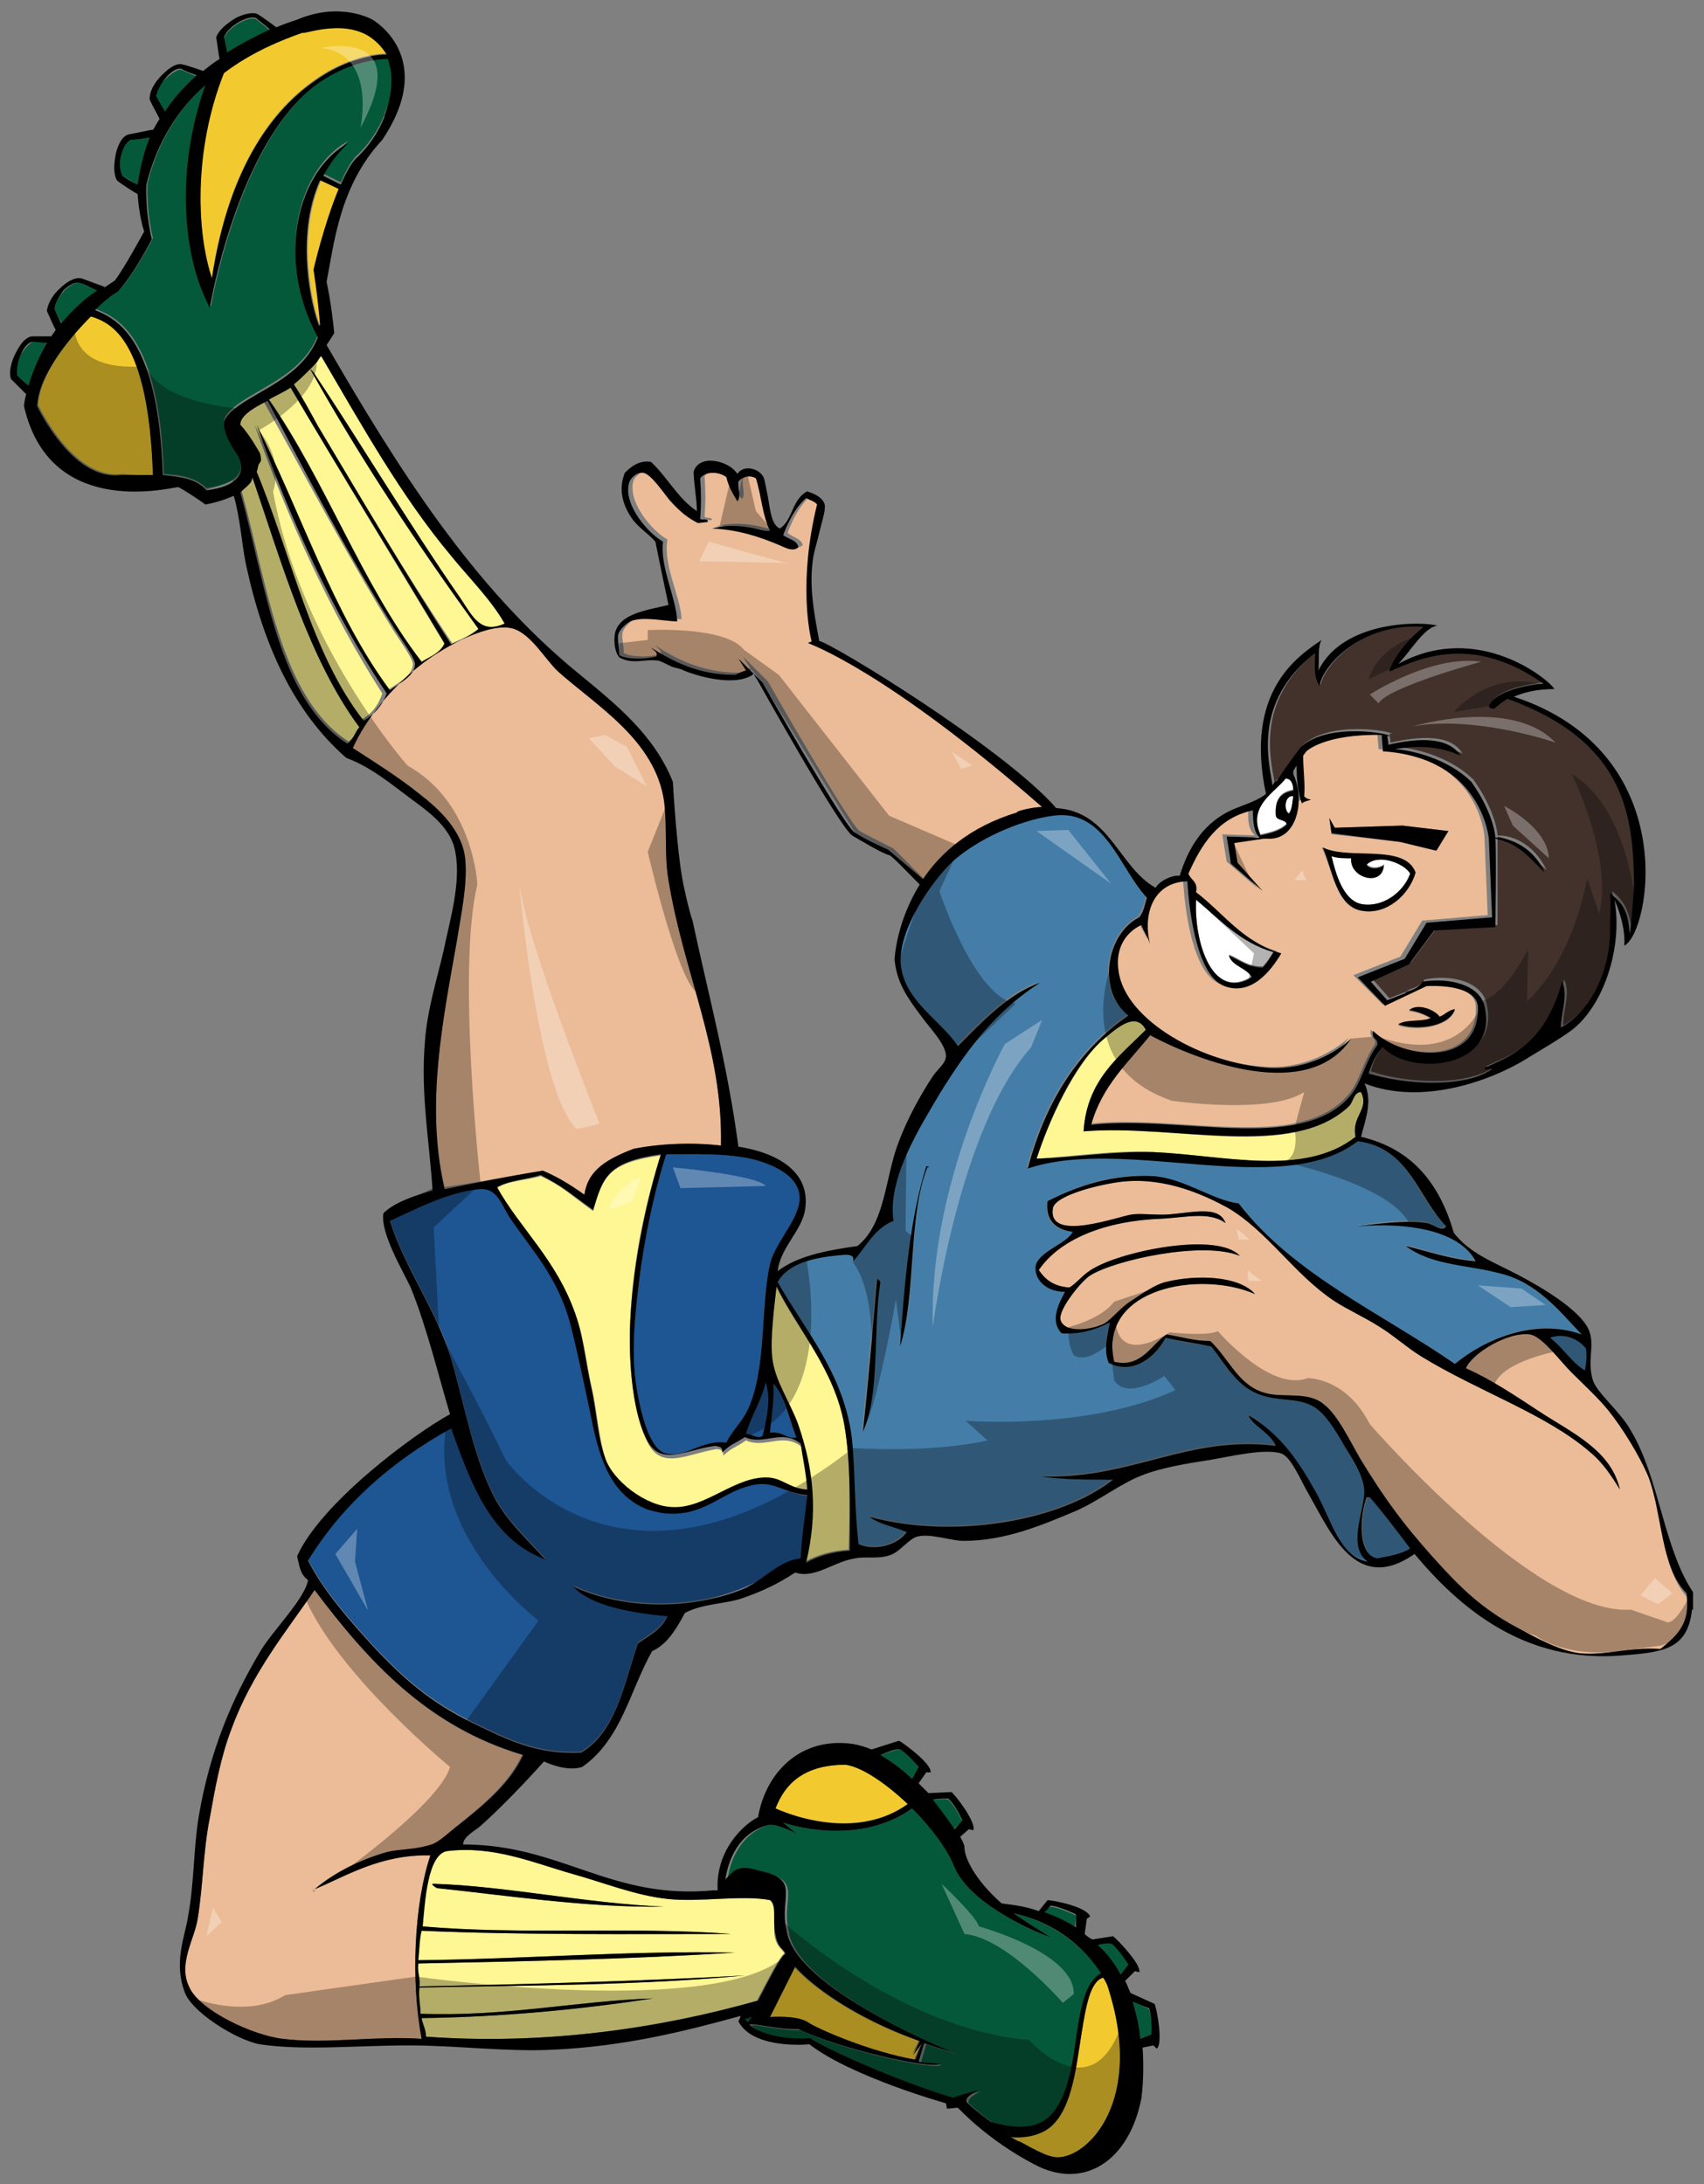 <?xml version="1.0" encoding="utf-8"?>
<!-- Generator: Adobe Illustrator 17.0.0, SVG Export Plug-In . SVG Version: 6.00 Build 0)  -->
<!DOCTYPE svg PUBLIC "-//W3C//DTD SVG 1.1//EN" "http://www.w3.org/Graphics/SVG/1.1/DTD/svg11.dtd">
<svg version="1.1" id="layer_1" xmlns="http://www.w3.org/2000/svg" xmlns:xlink="http://www.w3.org/1999/xlink" x="0px" y="0px"
	 width="156px" height="200px" viewBox="0 0 156 200" enable-background="new 0 0 156 200" xml:space="preserve">
<rect x="0" y="0" width="156" height="200" fill="#808080" stroke="none"/>
<path id="color7" fill="#42322B" d="M138,64c11,4,11.5,10.9,11.8,16.8c-0.1,1.6-0.3,4-0.4,4.5c-0.2-1.9-0.8-2.9-1.8-3.7
	c0.1,0.9,0,2,0,3c0,4.1-1.8,7.8-4.5,9.3c0-1.5,0.7-3,0.1-4.2c-1.5,5.9-4.9,6.9-7.1,7.9c0,0.3,0.5,0.1,0.7,0.1
	c-2.6,1.8-8.1,1.5-11.3,0.4c0.2-1,0.7-1.8,1.3-2.4c2.5,2.7,10.6,2,9.3-3.8c-0.5-2.1-3.4-2.7-5.7-2.2c0,0.1-0.1,0.2-0.2,0.3
	c-0.4,0.4-0.9,0.5-1.4,0.7c0.1,0,0.1,0,0.2,0l-1.8,0.7l-1.5-1.7l3.5-1.6l2.3-3.1l5.6-0.3c0,0,0-7,0-8.1c0,0,0,0,0,0
	c2.1,0.4,3.2,1.9,4.5,3.1c-0.8-1.7-2.4-3.2-4.5-3.2c-0.1-1.3-0.9-3.3-2.2-5.1c-2.1-2.1-5.4-2.9-7-3c2.3-0.4,4.3-0.2,6,0.6
	c-1.1-1.8-3.9-1.6-6.6-1c0-0.4-0.1-0.7-0.1-0.8c0.1,0,0.1,0,0.2,0c0.2-0.2-5.5-1.3-8.1,1c-0.7,0.9-1.7,2.3-2.2,3.1
	c-0.1,0-0.2,0.1-0.2,0.1c0,0,0,0,0-0.1c0,0.2-0.1,0.3-0.2,0.4c-0.3-1.9-1.9-7.5,3.8-12c-0.1,1-0.2,2.2,0.4,3c0.4-1.9,4-5.8,9.5-5.4
	c-2.1,1.7-3.1,3.7-3.1,4.1c2.9-1.4,7.6-3.5,14.1,1.1c-2.2,0.2-4.5,0.8-5,2.1c0.2,0.2,0.5,0.2,0.5,0.2S137.1,64.5,138,64z"/>
<path id="color6" fill="#447EA8" d="M145.1,125.5c-1.3-0.8-2.1-2.1-3.2-3c1.4-0.5,2.8,0.3,3.4,1
	C145.3,124.3,145.2,124.8,145.1,125.5z M144.8,122.2c-4.4-1.7-9.1,0.6-11.6,2.7c-6.8-4.7-14.8-8.2-19.8-14.7c-2.4-0.3-5-2.3-7.8-2.5
	c-3.7-0.3-7.1,0.9-9.7,2.3c-0.3,1.7,0.6,2.7,2.3,2.8c-0.5,1.1-3.2,1.8-3.4,3.2c-0.1,1.2,1,2.2,2.7,2.3c-0.6,1.1-1.3,2.7-0.3,3.8
	c1.9,0.1,3.2-0.4,4.4-1c-0.3,1.2-0.6,2.5-0.1,3.7c2.3,1.2,4.4-0.6,5.2-2.3c1.3,0.4,2.8,0.6,4.2,0.8c1.3,1.8,2.4,3.8,4.7,4.5
	c2,0.6,3.8,0.1,5.2,1.4c0.9,0.8,1.7,2.2,2.4,3.4c0.7,1,1.7,2.7,1.7,4c0,1.7-1.6,5,0.3,6.4c-2.6-0.5-3.3-3.7-4.8-6.4
	c-1.6-2.9-3.4-5.4-6.2-7.1c0.3,0.9,2,1.6,2.5,2.8c-8.1-1-13.2,3.1-21.5,2.8c2.1,0.3,4.3,0.3,6.6,0.3c-4.8,3.8-14.6,5.5-22.3,3.4
	c0.8,0.8,2.3,0.9,3.4,1.4c-0.7,1.1-2.8,1.8-4.4,1.1c-0.4-3.5-0.2-6.6-0.6-9.6c-0.7-6-4.4-10.1-6.8-14.4c1.1-1.9,3.5-2.3,6.2-2.5
	c0.5-0.1,0.8,0,0.7,0.6c1.2-1.3,1.9-3,3.7-3.7c-0.6-3.9,2.5-8.7,4.2-11.6c2.6-4.3,5.3-7.7,9.2-10.2c-2.9,1-5.3,3.6-7.5,5.8
	c-1.6-2.4-4.7-4-5.2-7.2c-0.5-3.3,2.9-8,4.7-9.7c2.2-2.1,6.1-3.8,9.2-4.2c4.9-0.7,6.1,4.9,8.6,7.5c-0.2,0.7-0.4,1.3-0.7,1.8
	c-3,1.5-3.9,6.8-1,9c-4.6,3.2-7.6,7.9-9.2,14c9-3,23.2,2.8,30.2-2.5c4.7,0.6,5.4,5.1,8.1,7.8c-0.5,0.6-1.1-0.2-1.8-0.3
	c-1.9-0.3-4.7,0.1-6.4,0.3c4.7-0.4,9.4,0.5,10.9,3.2c-2.4-0.2-4.3-0.9-6.4-1.4c2.4,1.9,5.6,1.7,8.6,2.5
	C140.7,117.5,142.8,120.1,144.8,122.2z M80.5,117.4c0-0.2-0.2-0.2-0.3-0.3c-0.4,4.7-0.8,9.4-1.3,14
	C80.6,127.6,79.9,121.8,80.5,117.4z M84.8,106.8c-1.5,4.8-2,10.6-2.4,16.5c1.6-4.7,0.7-11.9,2.5-16.4
	C85.1,106.9,85,106.8,84.8,106.8z M125.2,137.2c-0.6,1.6-0.9,5.3,1,5.6c1-0.3,2.1-0.6,3-1c-1.2-1.6-2.4-3.2-3.7-4.7H125.2z"/>
<path id="color5" fill="#FFF694" d="M70.7,174.1c0,0-0.1-0.1-0.1-0.1c-2.6-0.5-6.4,0.2-9.3-0.1c-3-0.3-5.9-1.5-8.8-2.3
	c-3.7-1-7.3-2.6-11.6-2.1c-1.9,0.2-2.1,4.9-2.3,6.9c8.9,0.8,19.3,0,28.3,0.7c-9.5,0-19.2,0.1-28.4-0.3c-0.2,0.8-0.2,1.8-0.3,2.7
	c9.7-0.1,19.5-0.9,29-0.7c-9.4,0.6-19.2,0.8-29,1c-0.1,0.9,0.2,1.3,0.1,2.1c10-0.2,20.6-0.5,29.8-1c-9.4,0.9-19.7,0.9-29.8,1.1
	c-0.1,0.9,0.1,1.6,0.1,2.4c7.8,0.3,14.6-1.2,21.3-1.4c-6.6,1-13.7,1.7-21.2,1.8c0.1,0.6,0.4,1,0.4,1.7c11.1,0.8,21.6-0.8,30.4-3.3
	c1-1.9,2.1-4.1,2.5-4.3c-0.1-0.4-0.7-0.5-0.9-1.7C70.8,175.8,71.2,174.7,70.7,174.1z M40,172.9c0,0-0.7-0.4-0.3-0.4
	c6.5,0.2,13.9,1.8,21.1,2.1C53.6,174.7,45.9,173.5,40,172.9z M23.2,43.6c2.7,7.9,5.1,16.8,9.8,22.9c-0.4,0.4-0.6,1.1-1.1,1.4
	c-6.3-4.1-7.4-14.4-9.8-23c0.5-0.3,0.8-0.6,1-1C23.1,43.9,23.1,43.8,23.2,43.6z M29.1,39c-0.8-1.3-1.4-2.6-2.2-3.8
	c0.5-0.5,1-0.9,1.5-1.4c4.7,8.3,9.9,16.2,15.5,23.7c-0.7,0.6-1.6,1-2.5,1.4C37.1,52.5,33.1,45.7,29.1,39z M38.6,60.6
	c-5.5-7.2-8.8-16.6-14-24.1c0.7-0.3,1.4-0.7,2-1.1C31.2,43.4,36,51.1,40.7,59C40.3,59.9,39.4,60.2,38.6,60.6z M36,57.7
	c0.5,0.8,1.8,2.6,1.8,3.1c0,1.1-1.5,1.8-2.3,2.4c-5.2-7-8.1-16.2-12.2-24.3c3,8.5,7,17.3,11.7,24.6c-0.4,1.2-1.1,2-2.1,2.5
	c-4.7-6.1-6.6-15.1-9.8-22.8c0.1-0.3,0.1-0.5,0.2-0.7c0-0.1,0.1-0.2,0.2-0.3c0-0.4-0.1-0.7-0.1-0.7s-1-1.9-1.8-2.6
	c0-0.8,1.2-1.5,2.5-2.2C27.8,43.3,31.9,51.1,36,57.7z M28.7,34.1c-0.1-0.1-0.1-0.2-0.3-0.3c0.2-0.2,0.3-0.3,0.5-0.5
	c0.1-0.2,0.3-0.5,0.5-0.7c3.7,6.3,7.3,12.8,11.9,18.3c1.7,2.1,3.6,4,4.9,6.2c-2.2,1-2.9-0.6-4.1-2.4C37.7,48.4,32.6,39.9,28.7,34.1z
	 M45.5,108.8c1-0.7,2.7-0.7,4-1.1c2.1,1,2.3,1.4,4.8,3.2c0.9-3.1,1.3-4.4,6.2-5.1c-1.2,3.6-2.6,9.4-2.8,15.2
	c-0.2,4.1,0.3,8.8,1.7,11.3c1.3,2.3,3.6,0.8,6.2,0.4c0.3,0,0.7,0.1,0.6,0.6c0.9-0.8,0.9-0.6,2.1-1.4c1.7,0.8,3.4-0.8,5.1,0.6
	c0.2,1.4,0.5,2.7,0.6,4.2c-1.6-0.2-2.3-1-3.5-1.1c-3.1-0.2-5.8,2.9-8.9,2.7c-2.4-0.2-5.3-2.4-6.1-4.5c-0.7-2-0.8-4.5-1.3-6.6
	c-0.5-2.2-0.7-4.5-1.4-6.5C51,115.4,47.6,112.5,45.5,108.8z M124.1,104.1c-4.7,3.7-12,1.7-18.5,1.4c-3.7-0.2-7.3,0.4-10.7,0.6
	c1.1-3.4,3.5-8.7,6.2-11c1.2-1.1,2.9-2.5,3.8-0.8c-2.4,2.5-5.4,4.6-5.7,9.3c8.3-0.7,19.1,2.7,24.3-2.3c0.4-0.4,0.5-1.3,1.1-1.3
	C125.4,101.6,123.7,102.2,124.1,104.1z M77.3,130.5c0.6,3.5,0.5,7.3,0.4,11.4c-1.6,0.1-2.9,0.5-4,1.1c1-4.6,0.7-8.5-0.7-12.6
	c-0.7-2.1-2.2-4.1-2.4-6.2c-0.2-1.8,0.3-4.6,0.4-6.5C73,121.8,76.4,125.4,77.3,130.5z"/>
<path id="color4" fill="#EBBC97" d="M74.1,58.9c0.3,0.1,7.1,2.5,21.4,15c-0.5,0-1,0.1-1.5,0.2c0,0-0.9,0.2-0.8,0.3
	c-4.3,1.3-6.9,3.7-8.6,6.1l-2.8-2.8c0,0-2-1-3.1-1.6c-1-0.7-8.4-13.7-8.4-13.7L68,60.1c0,0,0.3,0.5,0.7,1.1c-0.4,0.2-1,0.4-1,0.4
	c-3.2,0-5.6-1.1-7.7-2.5c0.3,0.4,0.6,0.4,0.5,0.8c-1,0.3-2.7,0.3-3.4-0.1c0-0.8-0.2-1.4-0.1-1.9c0.1-0.4,0.7-1,1.1-1.2
	c1.1-0.5,3,0,4.3,0c-0.1-2.1-1.7-4.9-1.3-7.3c-1.3-0.7-3.7-3.4-3.1-5.4c0.1-0.3,0.7-0.9,1.3-0.9c0.7,0.1,1.9,1.9,2.4,2.5
	c0.9,1,1.6,1.6,2.6,2.1l0.9-0.1c-0.1-0.3-0.6-0.1-0.7-0.3c0.1-1.2,0.1-2.4,0-3.7c0.5-0.7,1.8-0.6,2.4-0.1c0.2,0.9,0.6,1.5,1,2.2
	c0.4-0.3,0-1.3,0.1-1.8c0.3-0.5,1-0.5,1.6-0.3c0.5,1.6,0.6,3.5,1.3,4.8c-0.5,0.1-1.2-0.2-1.9-0.3c-1.1-0.2-2.4-0.2-3.4,0.1
	c2.3,0.1,4.2,0.7,6.1,1.5c0.5,0.2,1.3,0.7,1.8,0.2c-0.2-0.6-0.9-0.7-1.4-1.1c0.5-1.3,1.1-2.5,2.1-3.4c0.3,0.2,0.7,0.3,1,0.6
	c-1.8,7-0.7,11.8-0.5,12.5C74.4,58.8,74.1,58.8,74.1,58.9z M126.6,92l3.8-1.8c2.1-0.2,4.6,0.3,4.7,1.9c0.3,5.5-6.8,5-9.6,2.2
	c-0.2,0.8,0.5,0.6,0.4,1.3c-1.2,1.7-1.4,3.6-2.7,4.9c-4.6,4.9-15.3,1.5-23.5,2.4c1-3.6,3.4-5.7,5.4-8.2c4.4,2.4,14.4,6.2,18.4,0.3
	c-1.4,1.3-4.1,2.8-7.3,2.7c-6.1-0.2-13.4-4.3-14-8.9c-0.3-2.1,0.6-3.5,2.1-4.2c0.3,0.6,0.7,1.1,0.8,1.8c-0.7-2.7,0.3-5.7,3.2-5.9
	c0.2,3.3,1,8.7,3.4,9.6c2.4,0.9,4.3-1.2,5.2-3c-3.4-1-5.2-3.7-7.8-5.6c0.2-1-0.5-1.1-0.7-1.7c1.3-2.6,2.8-5.1,5.9-5.8
	c-0.1,1.1,0,2,0.6,2.5l-3-0.1l0.4,2.5l2.9,2.5l-2.3-2.6l-0.3-1.8l2.7-0.4c0.1,0,0.3,0,0.3,0c2.8,0.2,3.5-3.6,2.4-5.9
	c0,0,0-0.2,0-0.3l0.3-0.5c0,1.1,0.2,2.5,0.5,3.5c0-0.1,0.8-0.2,0.8-0.4c-0.4,0-0.6-0.2-0.6-0.3c0.1-1.2-0.1-2.5-0.1-3.7l0.3-0.4
	c0,0,1.6-1.7,6.9-1.5c0,0.4,0.1,1.2,0.1,1.5c9.2,0.5,9.7,8,9.7,8l0.3,7.2l-6,0.5l-2,3.3l-4.3,1.7L126.6,92z M121.7,75l0.2,1.4
	l6.3,0.7l3.3,0.8l1.1-1.8l-4.2-0.5l-6.2,0.2L121.7,75z M124.6,83.4c2.3,0.4,4.4-1.5,4.9-3.5c-0.9-2.6-6.1-1.1-8.5-2.3
	C122,79.6,122.3,83,124.6,83.4z M131,93.3c-0.7,0.4-2.3,0.1-3,0.6c1.8,0.6,4.7,0.1,5.2-1.4c-0.6,0.1-0.9,0.5-1.4,0.7
	c-0.4-0.6-2-1.3-2.8-0.6C129.8,92.7,130.4,92.9,131,93.3z M49.7,107.2c1.2,0.5,2.4,1.2,3.8,2.2c0.3-2,1.6-3.1,4.5-4.2
	c2.5-0.5,5.5-0.6,8-0.3c0.2-8.8-3.4-15.7-4.8-24.3c-0.4-2.3-0.1-4.7-0.4-7.2c-0.8-5.6-6.1-8.7-9.7-11.9c-1.2-1.1-2.6-3.7-4.4-4
	c-2.4-0.4-6.6,2.1-8.2,3.4c-2.6,2-5,4.9-6.2,7.6c2,1.3,4.1,2.6,6.1,4.2c1.8,1.4,4,3.4,4.2,6.1c0.2,2.2-0.4,5-0.8,7.5
	c-1.2,6.7-2.9,14.7-1.1,22.4C43.6,108.3,46.6,107.7,49.7,107.2z M28.8,145.6c-2.5,3.7-5.7,7.5-7.6,12.7c-1,2.6-1.5,5.4-2,8.2
	c-0.6,3-0.6,6.1-1.1,9.2c-0.3,1.9-1.8,4.1-0.8,6.2c0.9,2.2,5.9,4.5,8.6,4.8c4,0.5,8.5-0.3,12.7,0c-1-5.3-0.7-12.3,0.8-16.8
	c-4.6-0.1-7.7,1.9-10.6,3.1c-0.1,0-0.1,0.1-0.2,0.1c0,0-0.1,0-0.1,0c0.1,0,0.2-0.1,0.3-0.1c1.9-1.6,4.2-2.7,6.6-3.4
	c1.2-0.3,2.6-0.2,4.1-0.7c0.7-0.2,1.7-1.2,2.5-1.8c2.3-1.9,4.6-3.8,5.8-6.4C39.1,158.1,33.7,152.1,28.8,145.6z M150.9,135.2
	c-0.8-1.9-2.4-4.5-3.7-6.1c-0.9-1.1-2.1-2.2-3.4-3.5c-1-1-2.6-3.2-3.7-3.4c-2.1-0.3-5.4,1.8-5.9,3.1c2.3,1,4.5,2.5,6.8,4
	c2.9,1.9,6.5,3.5,7.3,7.1c-0.8-1.3-1.6-2.5-2.7-3.4c-4-3.5-10.3-5.6-15.5-8.8c-1.3-0.8-2.5-1.9-3.8-2.7c-1.4-0.9-3-1.6-4.2-2.4
	c-3.6-2.4-6.1-6.4-9.7-8.5c-2.2-1.2-5.7-2.8-9.6-2.4c-1.9,0.2-6.1,1.2-6.4,2.4c-0.6,3.3,6.2,0.7,7.3,0.6c1-0.1,2.2,0.1,3.4,0
	c2.3-0.2,4.5-0.8,5.1,0.8c-1.5-1.1-3.7-0.5-5.9-0.4c-5.2,0.2-9.3,1.9-11.2,4.7c0.6,0.9,1.4,1.5,2.8,1.6c0.7-0.4,1.3-1.3,2.3-1.8
	c2.8-1.6,11.3-3.3,13.3-1.1c-3.4-1.4-11.5,0.4-13.7,1.8c-0.8,0.5-3,3.2-2.7,4.1c0.4,1.2,2.8,0.9,4,0.3c0.8-0.5,1.5-1.5,2.5-2.1
	c0.9-0.6,2.2-1.5,3.1-1.7c2.8-0.7,6.7-0.6,8.2,1.1c-5-2.2-14.4-0.6-12.9,6.2c2.5,0.6,3.4-1.6,4.8-2.5c1.3,0.2,2.5,0.6,4,0.6
	c1.8,1.7,2.6,4.2,5.2,4.8c1.6,0.4,3.8-0.2,5.2,1c1.3,1,2.4,3.4,3.4,5.1c2.2,3.6,3.9,5.9,6.5,8.8c2.5,2.8,4.5,4.8,7.9,6.6
	c1.5,0.8,3.8,2.1,5.7,2.3c2.4,0.2,4.5-0.6,7.3-0.4c1.5-0.9,2.7-2.1,2.4-4.8C152.1,143.6,152.2,138.6,150.9,135.2z"/>
<path id="color3" fill="#1E5593" d="M70.5,131.2c0.1-1.5,0.4-2.8,0.3-4.5c1.1,1.2,1.4,3.3,2.1,4.9C72.2,131.9,71.6,131,70.5,131.2z
	 M70.1,126.6c-0.4,1.7-1.3,3-1.8,4.7c0.6,0,1,0.5,1.6,0.3C70.2,130.1,70.6,128.2,70.1,126.6z M68.5,136c-2.4,0.6-4.1,2.7-7.3,2.5
	c-0.5,0-1.4-0.2-2-0.4c-3.4-1.4-4.4-4.8-5.2-9c-0.6-2.8-1.2-5.7-1.8-8c-1.1-4.1-3.3-6.5-5.4-9.5c-0.9-1.3-1.2-3-3-2.8
	c-2.9,0.3-5.9,1.9-8.1,2.9c1.2,4,4.1,8,5.5,12.3c1.4,4.7,2.1,9.4,4.2,13.3c1.2,2.1,2.9,3.6,4.5,5.4c-5-1.9-6.8-7-8.6-12
	c-5.4,3-9.9,6.9-13.1,12.1c1.4,2.8,3.9,5.6,5.9,7.8c2.8,3,5.3,5.2,9.2,7.1c3.1,1.5,5.8,2.9,9.9,2.7c3.2-1.9,3.9-6.2,5.2-10
	c1-0.7,2.2-1.3,2.7-2.5c-3.4-0.3-7.1-1-8.6-2.7c4.8,2.2,11.1,2.1,15.8,0.1c1.9-0.8,3.1-2.3,5.1-2.5c0.1-2.1,0.4-3.8,0.6-5.8
	C71.5,136.7,70.8,135.4,68.5,136z M61,105.7c-0.8,2.4-1.7,6.1-2.3,10.2c-0.5,3.7-1,7.8-0.4,11.3c0.3,1.8,1.1,5.6,2.7,5.9
	c1.9,0.4,3.2-1.3,5.5-1c0.5-1.1,1.4-1.8,2-3.1c1.7-3.8,1.1-9.3,2-13.3c0.5-2,2.8-4.2,2.7-6.1c-0.1-2.1-2.8-3.1-4.5-3.5
	C66.3,105.6,63.7,105.7,61,105.7z"/>
<path id="color2" fill="#F2CA30" d="M14,43.5c-0.8,0-1.8,0-2.8-0.1c-3.8,0.5-6.7-4.3-7.7-6.3c0.1-2.7,2.7-6,4.9-8.2c0,0,0.1,0,0.1,0
	C10.2,29.6,13.6,31.1,14,43.5z M101.5,182.2c0,0-0.1-0.5-0.5-1.1c-1.2,0.3-1.6,2.7-2,5.2c-0.5,3.1-0.9,7.4-3.3,8.8
	c-0.9,0.5-1.9,0.7-3.2,0.6c0.3,0.1,0.5,0.3,0.8,0.4c0-0.1,2,1.2,3.1,1.4C99,198.1,104.9,193,101.5,182.2z M84.1,186.9
	c-5.9-2.1-9.8-5-11.4-6.8l-2.3,4.6c0,0,2.5-0.2,3.5,0.5c0.9,0.6,5.7,2.7,9.8,3.4l0.6-1.5l-0.8,1L84.1,186.9z M34.3,3.7
	c-2.5-2.3-6.6-0.6-6.7-0.8c-2,0.7-4.7,1.8-7.2,3.7c-2.7,7.2-2.4,14.7-1,18.8c1.6-10.6,5.9-15.6,9.3-18c2.6-1.9,5.2-2.5,6.7-2.5
	C34.9,4.1,34.3,3.7,34.3,3.7z M29.4,16.5c-2.3,5.1-0.8,11.6-0.1,13.3l0.1,0c-0.2-2.6-0.6-5.1-0.6-5.1s0.9-4,2.4-7.4L29.4,16.5z
	 M83.1,165.2c-2-1.9-4.2-3.4-5.7-3.6c-4.6,0-5.8,2.5-6.4,4C73,166.5,78.7,168.3,83.1,165.2z"/>
<path id="fill" fill="#FFFFFF" d="M129.1,80c-0.6,1.7-2.5,3.2-4.4,2.8c-1.7-0.3-2.4-2.7-2.8-4.4c0.5,0.2,1.2,0.1,1.8,0.1
	c-0.2,1.8,2.9,2.7,3,0.6c0,0.2-1.1,0.6-1.6,0C126.3,78.1,128.7,79.1,129.1,80z M118,74.5c0.3-0.4,0.3-1,0.4-1.6
	C117.6,72.8,117.5,74.2,118,74.5z M117.7,71.2c-1,1.4-3.5,2.5-2.3,5.2c0.9-0.2,1.8-0.4,2.4-1c-0.1-0.5-0.9-0.3-1-0.8
	c-0.1-1.4,0.4-2.1,1.6-2.3C118.4,71.7,118.2,71.3,117.7,71.2z M114.6,89.4c-0.5-0.9-1.8-0.9-2.1-2c1,0.4,1.7,1.1,3.1,1.1
	c0.4-0.4,0.7-0.9,1-1.4c-3.1-0.9-4.9-3-7.1-4.8C109.3,86.3,111,91.7,114.6,89.4z"/>
<path id="color1" fill="#05593B" d="M15.1,10.2c-0.3-0.4-0.6-1-0.8-1.3c0-0.5,0.3-1.2,0.9-1.7c0.6-0.6,1.2-0.9,1.4-0.8
	c0.3,0.1,0.9,0.4,1.4,0.6C16.8,8,15.8,9.1,15.1,10.2z M35.6,5.3c-1.2,0-3.9,0.4-6.6,2.4c-7.2,5.4-9.7,20.4-9.7,20.4l-0.5-1.1
	c-1.8-4-2.7-11.4,0.1-19.3c-2.4,2.1-4.4,5.1-5.4,9.1c-0.1,2.7,0.5,5,0.5,5s-1.5,3-3.1,4.8c-0.4,0.2-1.2,0.8-2.1,1.7
	c2,0.8,5.8,2.6,6.2,15.1c1.8,0.1,3,0.4,3.9,1.3c4.7-0.6,2.8-3.3,2.8-3.3s-1.6-2.2-1.1-3.2c1.4-2.3,6.8-3.2,8.5-7.5
	c-4-7.4-1.7-15.4,2.8-17.8c-1,0.9-1.7,1.9-2.3,3l1.6,0.8c0.4-0.9,0.8-1.7,1.3-2.3c1.2-1.1,2.1-2.4,2.7-3.9c0,0,0,0,0-0.1
	c0,0,0,0,0,0C36.2,8.1,36,6.4,35.6,5.3z M1.9,32.5c-0.3,0.7-0.4,1.4-0.3,1.9c0.2,0.2,0.6,0.6,1,0.9c0.3-1,0.8-2.4,1.7-3.9
	c-0.5,0-1-0.1-1.3-0.1C2.8,31.4,2.3,31.8,1.9,32.5z M7.4,25.9c-0.3-0.1-0.9,0.1-1.5,0.7C5.4,27.2,5,27.8,5,28.3
	c0.1,0.3,0.4,0.9,0.7,1.3c0.9-1,1.9-2.1,3.3-3C8.4,26.4,7.7,26.1,7.4,25.9z M12.7,17c0.1-1.3,0.4-2.8,1-4.4
	c-0.6,0.1-1.3,0.2-1.7,0.2c-0.3,0.1-0.7,0.6-0.9,1.4c-0.2,0.7-0.1,1.5,0.1,1.9C11.6,16.3,12.2,16.7,12.7,17z M105.2,184
	c-0.3-0.2-1-0.5-1.5-0.7c0.3,1,0.6,2.2,0.7,3.4l1-0.4C105.4,186.4,105.5,184.9,105.2,184z M98.5,175.4c0,0-1.4-0.7-2.3-0.8
	c-0.2,0.1-0.5,0.3-0.7,0.5c0.9,0.3,2,0.8,2.9,1.4L98.5,175.4z M101.8,177.9c-0.3,0-0.8,0.1-1.3,0.2c0.8,0.7,1.5,1.6,2.1,2.7l0.7-0.9
	C103.3,179.8,102.5,178.5,101.8,177.9z M68.2,184.9c0.1,0.1,0.2,0.2,0.3,0.4c0.1-0.2,0.2-0.3,0.3-0.5
	C68.6,184.7,68.4,184.8,68.2,184.9z M88.1,166.8c0,0-0.6-1.4-1.3-2c-0.3-0.1-0.9,0-1.5,0c0.8,1,1.5,2,2,2.7L88.1,166.8z M24.7,2.8
	c-0.4-0.4-1-0.8-1.2-1c-0.2-0.2-0.9-0.1-1.6,0.3c-0.7,0.4-1.2,0.9-1.4,1.4c0.1,0.3,0.2,1,0.3,1.4C21.9,4.1,23.2,3.4,24.7,2.8z
	 M92.8,175.2c1,0.7,2.1,1.4,3.4,2.2c-1.8-0.6-7.6-3.2-8.9-6.6c-0.6-1.5-2.1-3.5-3.8-5.2c-3.9,2.8-9,2.2-11.8,1.3
	c0.6,0.5,1.2,1,1.2,1s-1.7-0.9-2.5-0.8c-2.6,0.8-3.6,3.3-3.8,5.1c0.4-0.4,0.7-0.7,0.7-0.7c0,0,0,0,0,0c0.5-0.4,1.2-0.5,2.4-0.1
	c3.9,0.8,1.8,2.4,2.5,5.4c0.6,5.4,15.4,11.3,15.4,11.3c-1-0.3-1.9-0.6-2.8-0.9l-0.5,1.7c0.6,0.1,1.4,0.1,1.9,0.2
	c-0.8,0.5-9.2-1.4-12.9-3.2c-1.6,0.1-4.3-0.6-4.5-0.4c1.8,1.5,5.5,1.3,5.5,1.2c2.8,1.7,9.4,4.4,13.2,5.5c0.3-0.2,2.3-0.7,2.3-0.7
	s-1.6,0.7-1,1.2c0.3,0.3,1,0.9,2.1,1.7c2,0.6,3.6,0.6,4.7,0c2.1-1.2,2.7-4.6,3.1-7.6c0.4-2.7,0.8-5.2,2.3-6
	C99.7,179,97.2,176.2,92.8,175.2z M84.1,161.8c0,0-1-1.2-1.7-1.6c-0.4,0-1.2,0.3-1.8,0.5c1,0.6,2,1.3,2.9,2.2L84.1,161.8z"/>
<path id="outline" d="M84.8,106.8c0.3,0,0.3,0.1,0.1,0.1c-1.8,4.5-1,11.7-2.5,16.4C82.8,117.4,83.3,111.6,84.8,106.8z M80.3,117.1
	c-0.4,4.7-0.8,9.4-1.3,14c1.6-3.5,0.9-9.3,1.6-13.7C80.5,117.2,80.4,117.2,80.3,117.1z M40,172.9c5.9,0.6,13.6,1.8,20.8,1.7
	c-7.1-0.3-14.5-1.9-21.1-2.1C39.3,172.5,40,172.9,40,172.9z M133.2,92.4c-0.6,0.1-0.9,0.5-1.4,0.7c-0.4-0.6-2-1.3-2.8-0.6
	c0.8,0.1,1.4,0.4,2,0.7c-0.7,0.4-2.3,0.1-3,0.6C129.8,94.4,132.7,94,133.2,92.4z M121.1,77.6c2.4,1.2,7.5-0.4,8.5,2.3
	c-0.6,2.1-2.7,3.9-4.9,3.5C122.3,83,122,79.6,121.1,77.6z M121.9,78.4c0.4,1.7,1.1,4.1,2.8,4.4c1.9,0.3,3.8-1.1,4.4-2.8
	c-0.5-0.9-2.9-1.9-4-0.8c0.5,0.6,1.5,0.2,1.6,0c-0.1,2.1-3.2,1.2-3-0.6C123.1,78.6,122.4,78.6,121.9,78.4z M28.7,173.2
	c0.1,0,0.1-0.1,0.2-0.1c-0.1,0-0.2,0.1-0.3,0.1C28.6,173.2,28.6,173.2,28.7,173.2z M34.4,13.5C34.4,13.5,34.4,13.5,34.4,13.5
	L34.4,13.5z M128.2,77.1l3.3,0.8l1.1-1.8l-4.2-0.5l-6.2,0.2l-0.5-0.9l0.2,1.4L128.2,77.1z M155,145.8v1.6h-0.1
	c-0.4,3.7-2.7,3.9-6.5,4.2c-8.9,0.7-14.8-4.4-18.9-9.3c-5.3,3.7-7.6-1.8-9.7-5.5c-0.7-1.2-1.6-3.4-2.5-3.7c-1.5-0.5-4.8,0.3-6.6,0.6
	c-2,0.3-4.3,0.7-5.9,1.3c-2.2,0.8-4.1,2.4-6.4,3.4c-2.9,1.2-6.3,2.7-10.2,2.7c-1.1,0-3-0.7-4.2-0.4c-0.8,0.2-1.6,1.4-2.5,1.7
	c-1.1,0.4-2.2,0.1-3.2,0.3c-2,0.3-3.7,1.9-5.5,1.3c-1.7,1.1-3,1.7-4.7,2.3c-1.6,0.6-3.7,0.5-5.4,1.4c-0.9,1.7-1.7,2.9-3,3.5
	c-2,3.5-2.8,8.1-6.4,10.6c-0.9,0.3-2.2,0.1-3.5-0.5c-1.7,1.9-3.8,4.1-5.8,5.9c-0.6,0.5-1.6,1-1.6,1.7c9,0,13.5,5.1,22.9,4.2
	c0.1,0,0.2,0,0.4,0c-0.2-3.6,2.3-6,3.7-6.7c0.7-4.1,3.9-7.4,8.7-6.7c0.6,0.1,1.2,0.3,1.7,0.5l2.5-0.8c0.4,0.2,3,2.1,2.9,2.9l-0.4,0
	l-0.7,1c0.3,0.3,0.6,0.6,0.9,0.9l2.1-0.1c0.4,0.3,2.3,2.8,2,3.5l-0.4-0.1l-0.8,0.7c0.3,0.5,0.4,0.8,0.4,1c0,0.8,0.8,2.8,3.4,5.1
	c0.7,0.1,2,0.2,3.4,0.7l0.8-1c0.5,0,3.6,0.6,3.9,1.5l-0.3,0.2l-0.2,1.4c0.2,0.2,0.5,0.4,0.7,0.5l1.9-0.3c0.4,0.3,2.6,2.6,2.4,3.3
	l-0.4-0.1l-0.9,0.9c0.2,0.3,0.3,0.7,0.5,1.1l2.2,1c0.2,0.4,0.8,3.6,0.2,4.1l-0.3-0.3l-1,0.2c0.1,1.4,0.1,2.9-0.1,4.6
	c-1.1,5.8-5.3,8.5-9.8,6.1c-4.4-2.3-7-5.2-7-5.2l-1,0.1l-0.1-0.5c0,0-8.6-2.4-12.5-5.4c-1.2,0.1-5.3,0.2-6.5-2.1c0,0,0,0,0,0
	c0.1-0.2,0.2-0.4,0.2-0.5c-5.1,1.4-10.6,2.8-17.3,3.1c-4.1,0.2-8.7-0.4-13.1-0.4c-4.7,0-9.6,0.5-13.6-0.1c-2.2-0.4-6.3-3-6.9-4.8
	c-1-2.7,0-5,0.3-6.8c0.6-3.2,0.5-6.3,1-9.3c1-5.9,3-10.7,5.7-15.2c1.1-1.8,4-4.7,4.3-6.4c-0.6-0.5-0.7-0.8-1-2.2
	c2.2-4.9,10.7-11.2,14-13c-1-3.3-2.1-7.9-3.6-11.6c-0.7-1.5-2.8-5-2.5-6.8c1.1-1.1,3.2-1.7,4.5-2.1c-0.3-4.6-1.1-8.8-0.7-13.6
	c0.2-2.9,1.1-5.7,1.7-8.3c0.6-2.9,1.6-6.2,1.1-9c-0.4-2.6-3-4.1-4.8-5.5c-1.7-1.3-3.3-2.5-5.2-3.2c-4.8-4.2-7.6-10.3-9.2-17.8
	c-0.4-2-0.5-4.2-1.1-6.2c-0.7,0.3-1.5,0.6-2.6,0.8c-0.5-0.4-2.2-1.5-2.5-1.6C15,44.8,4.5,47.3,2.2,37.2c0,0,0-0.4,0.2-1.1
	c-0.3-0.3-1-1-1.3-1.3l-0.1-0.1c-0.2-0.6,0-1.5,0.4-2.3C1.6,32,2.2,30.8,3,30.8c0.4,0,1.3,0,1.7,0c0.1-0.2,0.3-0.4,0.4-0.6
	c-0.2-0.3-0.6-1.3-0.8-1.7l0-0.1c0.1-0.6,0.5-1.4,1.2-2c0.3-0.3,1.2-1.1,2-0.9c0.5,0.2,1.9,0.7,1.9,0.7l0.2,0.1
	c0.3-0.2,0.6-0.4,0.9-0.6c0.8-1,2.7-4.5,2.7-4.5c-0.3-0.9-0.5-2.1-0.6-3.4l-0.1-0.1c-0.1,0-1.3-0.8-1.7-1.1l-0.1-0.1
	c-0.3-0.5-0.3-1.4-0.1-2.4c0.1-0.4,0.4-1.6,1.2-1.8c0.6-0.1,2-0.4,2-0.4l0.2,0c0.2-0.3,0.4-0.7,0.6-1l0,0c0-0.1-0.7-1.3-0.9-1.8
	l0-0.1c0-0.6,0.4-1.4,1.1-2.1c0.3-0.3,1.2-1.2,1.9-1c0.5,0.1,1.6,0.5,1.9,0.6c0.5-0.4,1-0.8,1.5-1.1c-0.1-0.4-0.2-1.4-0.3-1.9l0-0.1
	c0.2-0.6,0.9-1.2,1.7-1.7c0.3-0.2,1.5-0.7,2.1-0.4c0.5,0.3,1.7,1.2,1.7,1.2l0,0C26,2.2,26.6,2,27.2,1.8c4-1.7,6.9,0,6.9,0
	s6,3.4,0.9,11c-0.5,0.6-0.7,0.8-0.7,0.8c0.1-0.1,0.7-0.8,0.7-0.8c-3.9,4.2-4.4,9.4-5.1,13c0.4,1.9,0.6,3.7,0.7,4.7
	c0,0-0.3,0.5-0.7,1.1C36.5,43,43.3,53.8,53,61.7c3.4,2.8,6.9,5.6,8.6,9.9c0,0,0.4,7.3,1.1,10c0,0.1,0.5,2.2,0.7,2.7
	c1.5,7,3.2,13.2,4.2,20.7c3.2,0.5,6.7,2.1,6.1,5.8c-0.3,1.9-2.3,3.5-2.5,5.6c1.8-1.4,4.5-1.9,7.3-2.3c2.6-2.1,2.5-6.3,3.8-9.6
	c0.8-2.1,1.9-4.1,3-5.8c0.5-0.8,1.3-1.3,1.3-2c0-1.1-1.6-2.7-2.3-3.7c-1.2-1.6-2.2-3-2.4-5.1c0-0.3,0.2-3.5,2.3-6.9
	c-0.8-0.8-2.6-2.7-2.8-2.7C81,78.3,78,76.5,78,76.5c-1.3-1-8.7-14.3-8.7-14.3c-0.1-0.1-0.2-0.3-0.3-0.5c-0.1,0-0.1,0.1-0.1,0.1
	c-1.9,1.2-5.6-0.1-6.3-0.4c-0.3-0.2-0.8-0.2-1.2-0.4c-0.4-0.2-0.8-0.4-1.1-0.5c-1.3-0.2-2.3,0.4-3.6-0.3c-0.5-0.6-0.5-1.7-0.4-2.2
	c0.4-1.8,2.8-2.1,4.9-2.6c-0.4-1.9-0.8-3.8-1.2-5.8c-0.7-0.8-1.6-1.3-2.2-2.2c-0.8-1.2-1.2-2.6-0.6-4.1c0.5-0.5,1.3-1.2,2.4-1
	c1.5,1.4,2.5,3.4,4.2,4.5c0-1.1-0.3-2.6-0.3-3.6c0.5-1.7,3.3-1,4,0.2c0.6-0.9,2-0.5,2.4,0.3c0.1,0.2,0.2,0.8,0.3,1.3
	c0.3,1.3,0.3,3,1.2,3.4c1.2-0.8,1.1-2.7,2.5-3.4c0.6,0.2,1.4,0.5,1.6,1.2c0.1,0.6-0.3,1.7-0.5,2.6c-0.2,0.9-0.5,1.7-0.6,2.6
	c-0.3,2.4,0.1,4.6,0.6,7.3c1,0.1,16.9,9.8,21.7,15.3c4.9,0.3,5.7,5.4,9.1,7.3c0.3-0.6,1.5-1.2,2.2-1.1c0.8-2.6,2.1-4.6,4.3-5.8
	c1.1-0.6,2.6-0.9,3.6-1.7c-2-9.4,2.9-12.6,5.1-14.1c-0.4,0.6-0.2,1.9-0.3,2.8c2.3-4.7,9.7-4.5,10.9-4.1c-1.2,0.1-2.5,2.4-3.6,3.5
	c7.3-4,13.9,1.5,14.3,2.3c-1.6,0-2.8,0.3-3.7,0.7c15.5,5.1,12.5,21.6,10.1,22.8c0.1-1.5-0.4-3.1-0.9-4.2c0.8,4.3-1,9.8-4,12
	c-1.1,0.8-2.5,1.6-3.8,2.4c-3.8,2.4-10.1,4.4-15.1,2.4c0.8,1.6,0.1,3.3-0.3,4.9c4.7,1.1,7.2,4.3,8.5,8.8c1.5,1.9,3.5,2.6,5.8,3.8
	c2.1,1.1,5.9,3.3,6.6,5.2c0.5,1.4-0.2,2.6,0.3,4.4c0.3,1.2,2.6,3,3.5,4.7C151.9,135.3,152.3,141.8,155,145.8z M103.7,183.3
	c0.3,1,0.6,2.2,0.7,3.4l1-0.4c0,0,0.1-1.5-0.2-2.4C104.9,183.8,104.2,183.5,103.7,183.3z M141.9,122.5c1.2,0.9,1.9,2.2,3.2,3
	c0.1-0.6,0.2-1.2,0.1-2C144.6,122.7,143.3,122,141.9,122.5z M124.6,100c-0.7,0-0.7,0.9-1.1,1.3c-5.2,4.9-16,1.6-24.3,2.3
	c0.3-4.7,3.2-6.8,5.7-9.3c-0.9-1.7-2.6-0.2-3.8,0.8c-2.8,2.3-5.1,7.6-6.2,11c3.5-0.1,7.1-0.7,10.7-0.6c6.6,0.3,13.8,2.3,18.5-1.4
	C123.7,102.2,125.4,101.6,124.6,100z M116.5,71.9c0.1-0.1,0.2-0.3,0.2-0.4c0,0,0,0,0,0.1c0.1,0,0.2-0.1,0.2-0.1
	c0.5-0.8,1.5-2.2,2.2-3.1c2.5-2.3,8.3-1.2,8.1-1c-0.1,0-0.1,0-0.2,0c0,0.1,0.1,0.4,0.1,0.8c2.6-0.6,5.5-0.8,6.6,1
	c-1.7-0.8-3.7-1-6-0.6c1.6,0.1,4.9,0.9,7,3c1.3,1.8,2.1,3.8,2.2,5.1c2.1,0.1,3.8,1.5,4.5,3.2c-1.3-1.3-2.4-2.7-4.5-3.1c0,0,0,0,0,0
	c0.1,1.1,0,8.1,0,8.1l-5.6,0.3l-2.3,3.1l-3.5,1.6l1.5,1.7l1.8-0.7c-0.1,0-0.1,0-0.2,0c0.5-0.2,1-0.3,1.4-0.7
	c0.1-0.1,0.2-0.2,0.2-0.3c2.3-0.4,5.2,0.2,5.7,2.2c1.4,5.8-6.8,6.5-9.3,3.8c-0.6,0.6-1,1.4-1.3,2.4c3.2,1,8.7,1.4,11.3-0.4
	c-0.2-0.1-0.7,0.2-0.7-0.1c2.1-1,5.5-2,7.1-7.9c0.6,1.2-0.1,2.8-0.1,4.2c2.7-1.5,4.6-5.2,4.5-9.3c0-1,0.1-2,0-3
	c1.1,0.8,1.7,1.7,1.8,3.7c0.1-0.4,0.3-2.8,0.4-4.5C149.5,74.9,149,68,138,64c-0.8,0.5-1.2,0.9-1.2,0.9s-0.4,0-0.5-0.2
	c0.4-1.2,2.8-1.9,5-2.1c-6.4-4.5-11.2-2.4-14.1-1.1c0-0.4,1-2.4,3.1-4.1c-5.6-0.4-9.2,3.5-9.5,5.4c-0.6-0.9-0.4-2-0.4-3
	C114.6,64.3,116.2,69.9,116.5,71.9z M115.4,76.5c0.9-0.2,1.8-0.4,2.4-1c-0.1-0.5-0.9-0.3-1-0.8c-0.1-1.4,0.4-2.1,1.6-2.3
	c0-0.6-0.2-1.1-0.7-1.1C116.7,72.6,114.2,73.8,115.4,76.5z M118,74.5c0.3-0.4,0.3-1,0.4-1.6C117.6,72.8,117.5,74.2,118,74.5z
	 M105.3,86.5c-0.2-0.7-0.6-1.2-0.8-1.8c-1.5,0.7-2.4,2.2-2.1,4.2c0.6,4.6,7.9,8.6,14,8.9c3.3,0.1,5.9-1.4,7.3-2.7
	c-3.9,5.9-13.9,2.1-18.4-0.3c-2,2.5-4.4,4.6-5.4,8.2c8.1-0.9,18.9,2.5,23.5-2.4c1.3-1.4,1.5-3.3,2.7-4.9c0.1-0.7-0.6-0.5-0.4-1.3
	c2.8,2.7,9.8,3.3,9.6-2.2c-0.1-1.6-2.6-2-4.7-1.9l-3.8,1.8l-2.5-2.6l4.3-1.7l2-3.3l6-0.5l-0.3-7.2c0,0-0.6-7.4-9.7-8
	c0-0.3-0.1-1.2-0.1-1.5c-5.3-0.1-6.9,1.5-6.9,1.5l-0.3,0.4c0,1.2,0.2,2.6,0.1,3.7c0,0.1,0.3,0.3,0.6,0.3c0,0.1-0.8,0.2-0.8,0.4
	c-0.4-1-0.5-2.4-0.5-3.5l-0.3,0.5c0,0.1,0,0.3,0,0.3c1.1,2.3,0.4,6.1-2.4,5.9c0,0-0.1,0-0.3,0l-2.7,0.4l0.3,1.8l2.3,2.6l-2.9-2.5
	l-0.4-2.5l3,0.1c-0.5-0.5-0.6-1.4-0.6-2.5c-3.2,0.7-4.7,3.1-5.9,5.8c0.2,0.6,0.9,0.7,0.7,1.7c2.5,1.9,4.3,4.6,7.8,5.6
	c-1,1.7-2.8,3.9-5.2,3c-2.4-0.9-3.2-6.3-3.4-9.6C105.5,80.8,104.6,83.8,105.3,86.5z M112.5,87.5c1,0.4,1.7,1.1,3.1,1.1
	c0.4-0.4,0.7-0.9,1-1.4c-3.1-0.9-4.9-3-7.1-4.8c-0.2,3.9,1.5,9.3,5.1,7.1C114.1,88.6,112.8,88.5,112.5,87.5z M84.5,80.5
	c1.6-2.4,4.3-4.8,8.6-6.1c-0.1-0.1,0.8-0.3,0.8-0.3c0.5-0.1,1-0.2,1.5-0.2c-14.3-12.5-21.2-14.9-21.4-15c0-0.1,0.3-0.1,0.3-0.2
	c-0.2-0.7-1.2-5.6,0.5-12.5c-0.2-0.3-0.7-0.4-1-0.6c-1,0.9-1.6,2.1-2.1,3.4c0.5,0.4,1.2,0.4,1.4,1.1c-0.5,0.5-1.3,0-1.8-0.2
	c-1.9-0.8-3.8-1.4-6.1-1.5c1-0.3,2.3-0.3,3.4-0.1c0.7,0.1,1.4,0.4,1.9,0.3c-0.7-1.3-0.8-3.3-1.3-4.8c-0.5-0.3-1.2-0.2-1.6,0.3
	c-0.1,0.5,0.3,1.4-0.1,1.8c-0.4-0.7-0.8-1.3-1-2.2c-0.6-0.5-1.9-0.6-2.4,0.1c0.1,1.3,0.1,2.5,0,3.7c0.2,0.2,0.7-0.1,0.7,0.3
	l-0.9,0.1c-1-0.5-1.7-1.1-2.6-2.1c-0.5-0.6-1.7-2.4-2.4-2.5c-0.6-0.1-1.2,0.5-1.3,0.9c-0.6,2,1.8,4.7,3.1,5.4
	c-0.3,2.3,1.2,5.1,1.3,7.3c-1.2,0-3.1-0.5-4.3,0c-0.4,0.2-1,0.8-1.1,1.2c-0.1,0.5,0.1,1.1,0.1,1.9c0.7,0.4,2.4,0.4,3.4,0.1
	c0.1-0.4-0.1-0.4-0.5-0.8c2.2,1.4,4.5,2.5,7.7,2.5c0,0,0.6-0.3,1-0.4c-0.4-0.6-0.7-1.1-0.7-1.1l2.2,2.2c0,0,7.4,13,8.4,13.7
	c1,0.7,3.1,1.6,3.1,1.6L84.5,80.5z M61,105.7c-0.8,2.4-1.7,6.1-2.3,10.2c-0.5,3.7-1,7.8-0.4,11.3c0.3,1.8,1.1,5.6,2.7,5.9
	c1.9,0.4,3.2-1.3,5.5-1c0.5-1.1,1.4-1.8,2-3.1c1.7-3.8,1.1-9.3,2-13.3c0.5-2,2.8-4.2,2.7-6.1c-0.1-2.1-2.8-3.1-4.5-3.5
	C66.3,105.6,63.7,105.7,61,105.7z M70.5,131.2c1.1-0.2,1.7,0.7,2.4,0.4c-0.7-1.7-1-3.7-2.1-4.9C70.9,128.4,70.6,129.8,70.5,131.2z
	 M57.7,120.9c0.3-5.8,1.7-11.7,2.8-15.2c-4.9,0.7-5.3,2.1-6.2,5.1c-2.5-1.8-2.7-2.1-4.8-3.2c-1.3,0.4-2.9,0.5-4,1.1
	c2.1,3.8,5.5,6.7,7.2,11.7c0.7,2,0.9,4.3,1.4,6.5c0.5,2.2,0.6,4.7,1.3,6.6c0.7,2.1,3.7,4.4,6.1,4.5c3.1,0.2,5.8-2.9,8.9-2.7
	c1.3,0.1,1.9,1,3.5,1.1c-0.1-1.5-0.4-2.8-0.6-4.2c-1.7-1.4-3.4,0.2-5.1-0.6c-1.3,0.8-1.2,0.6-2.1,1.4c0.1-0.5-0.2-0.5-0.6-0.6
	c-2.6,0.3-4.9,1.9-6.2-0.4C58,129.7,57.5,125,57.7,120.9z M69.8,131.5c0.4-1.5,0.8-3.4,0.3-4.9c-0.4,1.7-1.3,3-1.8,4.7
	C68.9,131.3,69.3,131.8,69.8,131.5z M29.4,32.6c-0.2,0.2-0.3,0.5-0.5,0.7c-0.2,0.2-0.3,0.3-0.5,0.5c0.1,0.1,0.2,0.2,0.3,0.3
	c3.9,5.8,9,14.3,13.4,20.6c1.2,1.8,1.9,3.4,4.1,2.4c-1.3-2.3-3.2-4.1-4.9-6.2C36.7,45.4,33.1,38.9,29.4,32.6z M23.5,38.9
	c4.1,8.1,7,17.3,12.2,24.3c0.8-0.6,2.3-1.3,2.3-2.4c0-0.5-1.3-2.3-1.8-3.1c-4.2-6.6-8.2-14.4-11.7-21c-1.4,0.7-2.5,1.4-2.5,2.2
	c0.8,0.8,1.8,2.6,1.8,2.6s0.1,0.3,0.1,0.7c-0.1,0.1-0.1,0.2-0.2,0.3c-0.1,0.2-0.1,0.5-0.2,0.7c3.2,7.7,5,16.7,9.8,22.8
	c1-0.6,1.7-1.4,2.1-2.5C30.5,56.2,26.5,47.4,23.5,38.9z M38.6,60.6c0.8-0.5,1.7-0.8,2.1-1.7c-4.7-7.9-9.5-15.6-14.1-23.4
	c-0.6,0.4-1.3,0.7-2,1.1C29.8,44,33.1,53.5,38.6,60.6z M41.3,59c1-0.4,1.8-0.8,2.5-1.4C38.3,50,33.1,42.2,28.4,33.8
	c-0.5,0.5-1,1-1.5,1.4c0.8,1.2,1.5,2.5,2.2,3.8C33.1,45.7,37.1,52.5,41.3,59z M31,17.3l-1.7-0.8c-2.3,5.1-0.8,11.6-0.1,13.3l0.1,0
	c-0.2-2.6-0.6-5.1-0.6-5.1S29.6,20.7,31,17.3z M20.5,3.4c0.1,0.3,0.2,1,0.3,1.4c1.1-0.7,2.4-1.4,3.9-2.1c-0.4-0.4-1-0.8-1.2-1
	c-0.2-0.2-0.9-0.1-1.6,0.3C21.2,2.4,20.7,2.9,20.5,3.4z M19.4,25.5c1.6-10.6,5.9-15.6,9.3-18c2.6-1.9,5.2-2.5,6.7-2.5
	c-0.5-0.8-1-1.2-1-1.2c-2.5-2.3-6.6-0.6-6.7-0.8c-2,0.7-4.7,1.8-7.2,3.7C17.7,13.8,18,21.3,19.4,25.5z M15.1,10.2
	C15.8,9.1,16.8,8,18,6.9c-0.5-0.2-1.1-0.4-1.4-0.6c-0.3-0.1-0.9,0.2-1.4,0.8c-0.5,0.6-0.8,1.2-0.9,1.7C14.5,9.2,14.8,9.7,15.1,10.2z
	 M13.7,12.6c-0.6,0.1-1.3,0.2-1.7,0.2c-0.3,0.1-0.7,0.6-0.9,1.4c-0.2,0.7-0.1,1.5,0.1,1.9c0.3,0.2,0.9,0.6,1.4,0.8
	C12.8,15.6,13.1,14.1,13.7,12.6z M5.6,29.6c0.9-1,1.9-2.1,3.3-3c-0.5-0.2-1.2-0.6-1.6-0.7c-0.3-0.1-0.9,0.1-1.5,0.7
	C5.4,27.2,5,27.8,5,28.3C5.1,28.6,5.4,29.2,5.6,29.6z M2.6,35.3c0.3-1,0.8-2.4,1.7-3.9c-0.5,0-1-0.1-1.3-0.1c-0.3,0-0.8,0.4-1.1,1.2
	c-0.3,0.7-0.4,1.4-0.3,1.9C1.8,34.6,2.2,35,2.6,35.3z M14,43.5C13.6,31.1,10.2,29.6,8.4,29c0,0-0.1,0-0.1,0
	c-2.2,2.2-4.8,5.5-4.9,8.2c1,2,3.9,6.8,7.7,6.3C12.2,43.5,13.2,43.5,14,43.5z M18.9,44.9c4.7-0.6,2.8-3.3,2.8-3.3s-1.6-2.2-1.1-3.2
	c1.4-2.3,6.8-3.2,8.5-7.5c-4-7.4-1.7-15.4,2.8-17.8c-1,0.9-1.7,1.9-2.3,3l1.6,0.8c0.4-0.9,0.8-1.7,1.3-2.3c1.2-1.1,2.1-2.4,2.7-3.9
	c0,0,0,0,0-0.1c0,0,0,0,0,0c0.9-2.5,0.7-4.1,0.3-5.2c-1.2,0-3.9,0.4-6.6,2.4c-7.2,5.4-9.7,20.4-9.7,20.4l-0.5-1.1
	c-1.8-4-2.7-11.4,0.1-19.3c-2.4,2.1-4.4,5.1-5.4,9.1c-0.1,2.7,0.5,5,0.5,5s-1.5,3-3.1,4.8c-0.4,0.2-1.2,0.8-2.1,1.7
	c2,0.8,5.8,2.6,6.2,15.1C16.8,43.7,18,43.9,18.9,44.9z M32.9,66.6c-4.6-6.2-7.1-15-9.8-22.9c0,0.1-0.1,0.2-0.1,0.4
	c-0.2,0.3-0.6,0.6-1,1c2.4,8.6,3.4,18.9,9.8,23C32.4,67.7,32.5,67,32.9,66.6z M40.7,108.9c2.9-0.6,5.9-1.2,9-1.7
	c1.2,0.5,2.4,1.2,3.8,2.2c0.3-2,1.6-3.1,4.5-4.2c2.5-0.5,5.5-0.6,8-0.3c0.2-8.8-3.4-15.7-4.8-24.3c-0.4-2.3-0.1-4.7-0.4-7.2
	c-0.8-5.6-6.1-8.7-9.7-11.9c-1.2-1.1-2.6-3.7-4.4-4c-2.4-0.4-6.6,2.1-8.2,3.4c-2.6,2-5,4.9-6.2,7.6c2,1.3,4.1,2.6,6.1,4.2
	c1.8,1.4,4,3.4,4.2,6.1c0.2,2.2-0.4,5-0.8,7.5C40.6,93.2,38.9,101.2,40.7,108.9z M83.6,188.2l0.6-1.3c-5.9-2.1-9.8-5-11.4-6.8
	l-2.3,4.6c0,0,2.5-0.2,3.5,0.5c0.9,0.6,5.7,2.7,9.8,3.4l0.6-1.5L83.6,188.2z M68.5,185.2c0.1-0.2,0.2-0.3,0.3-0.5
	c-0.2,0.1-0.4,0.1-0.6,0.2C68.3,185,68.4,185.1,68.5,185.2z M101.5,182.2c0,0-0.1-0.5-0.5-1.1c-1.2,0.3-1.6,2.7-2,5.2
	c-0.5,3.1-0.9,7.4-3.3,8.8c-0.9,0.5-1.9,0.7-3.2,0.6c0.3,0.1,0.5,0.3,0.8,0.4c0-0.1,2,1.2,3.1,1.4C99,198.1,104.9,193,101.5,182.2z
	 M100.5,178.1c0.8,0.7,1.5,1.6,2.1,2.7l0.7-0.9c0,0-0.8-1.3-1.5-1.9C101.5,177.9,101,178,100.5,178.1z M95.6,175.1
	c0.9,0.3,2,0.8,2.9,1.4l0-1.2c0,0-1.4-0.7-2.3-0.8C96,174.7,95.8,175,95.6,175.1z M85.4,164.8c0.8,1,1.5,2,2,2.7l0.7-0.8
	c0,0-0.6-1.4-1.3-2C86.5,164.7,85.9,164.7,85.4,164.8z M80.6,160.7c1,0.6,2,1.3,2.9,2.2l0.6-1.1c0,0-1-1.2-1.7-1.6
	C82,160.1,81.1,160.5,80.6,160.7z M71,165.6c2,0.9,7.7,2.8,12.1-0.4c-2-1.9-4.2-3.4-5.7-3.6C72.9,161.6,71.6,164.1,71,165.6z
	 M66.4,172.1c0.4-0.4,0.7-0.7,0.7-0.7c0,0,0,0,0,0c0.5-0.4,1.2-0.5,2.4-0.1c3.9,0.8,1.8,2.4,2.5,5.4c0.6,5.4,15.4,11.3,15.4,11.3
	c-1-0.3-1.9-0.6-2.8-0.9l-0.5,1.7c0.6,0.1,1.4,0.1,1.9,0.2c-0.8,0.5-9.2-1.4-12.9-3.2c-1.6,0.1-4.3-0.6-4.5-0.4
	c1.8,1.5,5.5,1.3,5.5,1.2c2.8,1.7,9.4,4.4,13.2,5.5c0.3-0.2,2.3-0.7,2.3-0.7s-1.6,0.7-1,1.2c0.3,0.3,1,0.9,2.1,1.7
	c2,0.6,3.6,0.6,4.7,0c2.1-1.2,2.7-4.6,3.1-7.6c0.4-2.7,0.8-5.2,2.3-6c-1.1-1.7-3.5-4.5-8-5.5c1,0.7,2.1,1.4,3.4,2.2
	c-1.8-0.6-7.6-3.2-8.9-6.6c-0.6-1.5-2.1-3.5-3.8-5.2c-3.9,2.8-9,2.2-11.8,1.3c0.6,0.5,1.2,1,1.2,1s-1.7-0.9-2.5-0.8
	C67.6,167.8,66.7,170.3,66.4,172.1z M41,169.5c-1.9,0.2-2.1,4.9-2.3,6.9c8.9,0.8,19.3,0,28.3,0.7c-9.5,0-19.2,0.1-28.4-0.3
	c-0.2,0.8-0.2,1.8-0.3,2.7c9.7-0.1,19.5-0.9,29-0.7c-9.4,0.6-19.2,0.8-29,1c-0.1,0.9,0.2,1.3,0.1,2.1c10-0.2,20.6-0.5,29.8-1
	c-9.4,0.9-19.7,0.9-29.8,1.1c-0.1,0.9,0.1,1.6,0.1,2.4c7.8,0.3,14.6-1.2,21.3-1.4c-6.6,1-13.7,1.7-21.2,1.8c0.1,0.6,0.4,1,0.4,1.7
	c11.1,0.8,21.6-0.8,30.4-3.3c1-1.9,2.1-4.1,2.5-4.3c-0.1-0.4-0.7-0.5-0.9-1.7c-0.3-1.3,0.1-2.5-0.4-3.1c0,0-0.1-0.1-0.1-0.1
	c-2.6-0.5-6.4,0.2-9.3-0.1c-3-0.3-5.9-1.5-8.8-2.3C48.9,170.6,45.3,169,41,169.5z M47.9,160.7c-8.8-2.6-14.2-8.6-19.1-15.1
	c-2.5,3.7-5.7,7.5-7.6,12.7c-1,2.6-1.5,5.4-2,8.2c-0.6,3-0.6,6.1-1.1,9.2c-0.3,1.9-1.8,4.1-0.8,6.2c0.9,2.2,5.9,4.5,8.6,4.8
	c4,0.5,8.5-0.3,12.7,0c-1-5.3-0.7-12.3,0.8-16.8c-4.6-0.1-7.7,1.9-10.6,3.1c1.9-1.6,4.2-2.7,6.6-3.4c1.2-0.3,2.6-0.2,4.1-0.7
	c0.7-0.2,1.7-1.2,2.5-1.8C44.4,165.2,46.7,163.3,47.9,160.7z M73.3,142.7c0.1-2.1,0.4-3.8,0.6-5.8c-2.4-0.2-3.1-1.5-5.4-0.8
	c-2.4,0.6-4.1,2.7-7.3,2.5c-0.5,0-1.4-0.2-2-0.4c-3.4-1.4-4.4-4.8-5.2-9c-0.6-2.8-1.2-5.7-1.8-8c-1.1-4.1-3.3-6.5-5.4-9.5
	c-0.9-1.3-1.2-3-3-2.8c-2.9,0.3-5.9,1.9-8.1,2.9c1.2,4,4.1,8,5.5,12.3c1.4,4.7,2.1,9.4,4.2,13.3c1.2,2.1,2.9,3.6,4.5,5.4
	c-5-1.9-6.8-7-8.6-12c-5.4,3-9.9,6.9-13.1,12.1c1.4,2.8,3.9,5.6,5.9,7.8c2.8,3,5.3,5.2,9.2,7.1c3.1,1.5,5.8,2.9,9.9,2.7
	c3.2-1.9,3.9-6.2,5.2-10c1-0.7,2.2-1.3,2.7-2.5c-3.4-0.3-7.1-1-8.6-2.7c4.8,2.2,11.1,2.1,15.8,0.1C70.2,144.4,71.4,142.9,73.3,142.7
	z M77.3,130.5c-0.9-5.1-4.3-8.8-6.2-12.7c-0.2,1.9-0.6,4.7-0.4,6.5c0.2,2.1,1.7,4.2,2.4,6.2c1.4,4.1,1.8,8,0.7,12.6
	c1.1-0.6,2.4-1,4-1.1C77.8,137.8,77.9,134,77.3,130.5z M125.2,143c-1.9-1.4-0.3-4.6-0.3-6.4c0-1.3-1-2.9-1.7-4
	c-0.7-1.2-1.5-2.6-2.4-3.4c-1.5-1.3-3.2-0.8-5.2-1.4c-2.3-0.7-3.3-2.7-4.7-4.5c-1.4-0.3-2.9-0.5-4.2-0.8c-0.8,1.6-2.9,3.5-5.2,2.3
	c-0.5-1.2-0.1-2.5,0.1-3.7c-1.2,0.6-2.5,1.1-4.4,1c-1.1-1.1-0.3-2.7,0.3-3.8c-1.7,0-2.8-1.1-2.7-2.3c0.2-1.4,2.9-2.1,3.4-3.2
	c-1.6-0.2-2.5-1.1-2.3-2.8c2.7-1.4,6-2.5,9.7-2.3c2.8,0.2,5.4,2.2,7.8,2.5c5,6.5,13,10,19.8,14.7c2.5-2.1,7.2-4.3,11.6-2.7
	c-2-2.1-4.1-4.8-7.5-5.6c-3-0.8-6.2-0.7-8.6-2.5c2.1,0.5,4,1.2,6.4,1.4c-1.5-2.8-6.1-3.6-10.9-3.2c1.7-0.2,4.4-0.6,6.4-0.3
	c0.7,0.1,1.4,0.9,1.8,0.3c-2.6-2.7-3.4-7.2-8.1-7.8c-7,5.4-21.2-0.5-30.2,2.5c1.6-6.1,4.6-10.8,9.2-14c-2.9-2.3-2-7.5,1-9
	c0.4-0.5,0.5-1.1,0.7-1.8c-2.5-2.6-3.8-8.2-8.6-7.5c-3.1,0.4-7,2.2-9.2,4.2c-1.8,1.7-5.2,6.4-4.7,9.7c0.5,3.2,3.6,4.8,5.2,7.2
	c2.2-2.2,4.6-4.8,7.5-5.8c-3.9,2.5-6.5,5.8-9.2,10.2c-1.7,2.9-4.8,7.7-4.2,11.6c-1.8,0.7-2.5,2.4-3.7,3.7c0.1-0.5-0.2-0.6-0.7-0.6
	c-2.7,0.2-5.2,0.7-6.2,2.5c2.4,4.3,6.1,8.4,6.8,14.4c0.3,3,0.2,6.1,0.6,9.6c1.6,0.7,3.7,0,4.4-1.1c-1.1-0.5-2.5-0.7-3.4-1.4
	c7.7,2.1,17.5,0.4,22.3-3.4c-2.3,0-4.6,0-6.6-0.3c8.3,0.3,13.4-3.8,21.5-2.8c-0.5-1.2-2.2-1.9-2.5-2.8c2.9,1.7,4.6,4.2,6.2,7.1
	C121.9,139.2,122.6,142.5,125.2,143z M129.1,141.8c-1.2-1.6-2.4-3.2-3.7-4.7h-0.3c-0.6,1.6-0.9,5.3,1,5.6
	C127.2,142.5,128.3,142.3,129.1,141.8z M154.4,145.9c-2.4-2.4-2.2-7.3-3.5-10.7c-0.8-1.9-2.4-4.5-3.7-6.1c-0.9-1.1-2.1-2.2-3.4-3.5
	c-1-1-2.6-3.2-3.7-3.4c-2.1-0.3-5.4,1.8-5.9,3.1c2.3,1,4.5,2.5,6.8,4c2.9,1.9,6.5,3.5,7.3,7.1c-0.8-1.3-1.6-2.5-2.7-3.4
	c-4-3.5-10.3-5.6-15.5-8.8c-1.3-0.8-2.5-1.9-3.8-2.7c-1.4-0.9-3-1.6-4.2-2.4c-3.6-2.4-6.1-6.4-9.7-8.5c-2.2-1.2-5.7-2.8-9.6-2.4
	c-1.9,0.2-6.1,1.2-6.4,2.4c-0.6,3.3,6.2,0.7,7.3,0.6c1-0.1,2.2,0.1,3.4,0c2.3-0.2,4.5-0.8,5.1,0.8c-1.5-1.1-3.7-0.5-5.9-0.4
	c-5.2,0.2-9.3,1.9-11.2,4.7c0.6,0.9,1.4,1.5,2.8,1.6c0.7-0.4,1.3-1.3,2.3-1.8c2.8-1.6,11.3-3.3,13.3-1.1c-3.4-1.4-11.5,0.4-13.7,1.8
	c-0.8,0.5-3,3.2-2.7,4.1c0.4,1.2,2.8,0.9,4,0.3c0.8-0.5,1.5-1.5,2.5-2.1c0.9-0.6,2.2-1.5,3.1-1.7c2.8-0.7,6.7-0.6,8.2,1.1
	c-5-2.2-14.4-0.6-12.9,6.2c2.5,0.6,3.4-1.6,4.8-2.5c1.3,0.2,2.5,0.6,4,0.6c1.8,1.7,2.6,4.2,5.2,4.8c1.6,0.4,3.8-0.2,5.2,1
	c1.3,1,2.4,3.4,3.4,5.1c2.2,3.6,3.9,5.9,6.5,8.8c2.5,2.8,4.5,4.8,7.9,6.6c1.5,0.8,3.8,2.1,5.7,2.3c2.4,0.2,4.5-0.6,7.3-0.4
	C153.5,149.8,154.8,148.7,154.4,145.9z"/>
<path id="shadow" opacity="0.3" d="M152,150.7l-3.1,0.4c0,0-4.8,1-8.3-1.3c0,0-7.4-2.5-10.7-7.9c0,0-5.8,3.9-8.5-2.8
	c0,0-2.6-6.3-4.7-6.4c0,0-9.3,0.3-14.1,2.5c0,0-6.1,4.8-14.3,5l-4.9-0.1c0,0-1.8,2.5-5.1,1.8l-3.2,1l-1.8,0.6h-1.3
	c0,0-6.2,3.4-10.4,3.6c0,0-0.9,2.5-2.8,3.5c0,0-2.4,9.1-6,10.3l-4.1-0.3c0,0-5,6.4-8.2,8.3c0,0-6.9,0.8-8.8,2.3c0,0,8.6-6.2,9.5-9.4
	c0,0-10.1-8.3-13.2-15.3l0.3-1.7c0,0,8.5,10.3,14.3,12.9l6.7-9.3c0,0-10.3-7.7-8.4-18.1l0.7-0.5c0,0-0.9-3.7-1.9-6.9l-3.3-8.1
	l-1-3.9l4.6-2.3c-0.9-2.1-0.6-14.4-0.6-14.4l2.8-14.8c0.9-4.1-7.8-9.3-7.8-9.3c-10.8-4.8-13.1-26.1-13.1-26.1l-2.8,1L16.3,44
	c-9.8,2.4-13.4-7-13.4-7c0.3-3.4,3.9-7,3.9-7c0.3,4.4,6.5,3.5,6.5,3.5c1.5,3.5,8.6,3.9,8.6,3.9c2.4-0.8,7.1-4.1,7.1-4.1
	c-0.1,3.3-5.3,6.1-5.3,6.1c2.4,2.9,1.3,5.6,1.3,5.6c2.5,14,12.3,25.1,12.3,25.1c6.1,3.4,6.4,10.9,6.4,10.9
	c-1.9,7.8,0.3,27.4,0.3,27.4l-4.3,4l0.5,9.5c1.6,3,4.1,7.6,6.1,11.8c0,0,10.7,15.3,31.8-1.1c0,0,7,0.5,12.3-0.7l-2-1.8
	c0,0,11.2,0.9,19.2-2.8l-1-1.3c0,0-3.4,2.3-4.6,0.4l-0.2-1.6l0.1-2.1c0,0-2.2,2.3-3.6,1.4c0,0-0.7-1.2-0.4-2.6c0,0,2.9-0.7,4.1-2.3
	l3.9-1.3c0,0-3.7,2.3-3.7,3.5c0,0,0.2,3.5,4.9,0.6c0,0,3.3,0.4,4.4-0.1c0,0,4.8,5.6,8.2,4.3c0,0,3.5-0.1,5.7,4.2
	c0,0,15.2,17.6,23.9,17l3.2,1.1c0,0,0.7,0.7,2.3-2.6C154.4,145.9,155.5,149.7,152,150.7z M133.3,125.4l3.5,1.4
	c0.8-2.2,5.9-3.1,5.9-3.1l2.5,2.3l0.4-2.1l-0.3-1.3C138.2,119.8,133.3,125.4,133.3,125.4z M107.3,100.8c0,0,8.9,1.3,12.1-0.8
	l-0.9,3.3c0,0,0.6,2.6-1,3.1c0,0,9.6,2,11.5,5.6l3.8,0.9c0,0-2.8-8.3-8.5-8.5c0,0,1.5-3.4,0.6-5.4l0.3-0.4c0,0,7.2,3.7,16.8-3.9
	l1-0.3c0,0,6.2-4.5,4.7-12.5c0,0,1.8,1.7,1.5,4.1c0,0,0.5-1.7,0.6-2.6c0,0-0.6-9.4-5.9-12.5c0,0,3.8,7.7,2.5,12.8l-1.1-3.3
	c0,0-1.1,7.2-5.5,11.3l0.1-4.8c0,0-2,4.1-4.1,4.7c0,0-1.7,6.2-9.7,3.3l-2.4,0.2c0,0-5.1,7.1-18.5-0.9c0,0-3.9-2.7-3.4-6
	C101.8,88.2,97.9,97.6,107.3,100.8z M141.2,62.7c-4.9-1.4-8.1,2.5-8.1,2.5l3.5-0.6C137.7,63.4,141.2,62.7,141.2,62.7z M129.3,58.4
	c0,0-3.1,0.9-4,3.8l2.3-1.1L129.3,58.4z M109.9,82.8l-0.4-0.4C109.6,82.5,109.8,82.7,109.9,82.8z M114.3,89.7c0,0,1.6-0.7,2.3-2.5
	c0,0-4.5-2.5-6.6-4.4l4.8,4.5L114.3,89.7z M112.9,77.1l-0.3,1.9l1.8,1.3L112.9,77.1z M61,60.2l2.6,1.3l3.8,0.6l1.4-0.8l1.1,1.4
	l8.6,13.9l3.4,1.8l2.9,2.6c-0.4,0.4-2.5,6.8-2.5,7.1s0.9,2.9,0.9,2.9l2.6,3.5l1.6,2.7l5.6-5.3C89.2,91.3,86,81.6,86,81.6l1.9-4.1
	l-6.5-2.8L71.3,61.8l-3.2-2.3c-1.7-2.2-8.8-1.8-8.8-1.8v0.9l-2.6,0.3l0,1.3l2,0.2L61,60.2z M69.2,46.8l-0.8-3.5l-0.5,0.6L67.7,45
	l-0.8-1.2l-1,4.3l5.2,0.9L69.2,46.8z M94.2,186.8c-11.8-1-22.5-10.8-22.5-10.8l0.4,2.9c-5.8,6.1-34,2.1-34,2.1l-12,1.7
	c-3.5,2.2-8.3,0.3-8.3,0.3c0.8,2,7.5,4.1,7.5,4.1h5.4l8.3-0.2l0.2-0.3c10.9,2.5,29.2-2.5,29.2-2.5l-0.7,1.1c2.6,2.4,6.4,1.4,6.4,1.4
	c2.9,2.4,13.5,6.4,13.5,6.4l6.3,4.5c11.7,4.5,9-12.8,9-12.8C100.3,193.7,94.2,186.8,94.2,186.8z M60.9,74l-1.6,4c0,0,3,13,4.8,13
	c0,0-2.4-10.8-2.4-11.1S60.9,74,60.9,74z M71.1,117.8c-0.8,9.6-3.8,14-3.8,14c9.6-1.9,6.5-16.6,6.5-16.6l-2.3,1.3L71.1,117.8z
	 M82,119c0-0.4,0.5,3.8,0.5,3.8l1-9.6l-0.6-0.5l0.1-8.4c0,0-1.5,4.4-1.5,4.8s-0.3,2.9-0.3,2.9c-1.6,0.3-3.1,3.6-3.1,3.6
	c3,4.1,1.2,14.7,1.2,14.7C80.3,128.4,82,119.4,82,119z"/>
<path id="highlight" opacity="0.3" fill="#FFFFFF" d="M57.4,68.4l1.8,3.6l-2.9-1.8l-2.4-2.6l1.5-0.3L57.4,68.4z M52.8,103.4l2.1-0.5
	c0,0-7-17.3-7.4-22.4C47.5,80.5,49.1,99.8,52.8,103.4z M29.4,4.4c5.1,0.5,3.6,7.3,3.6,7.3C38,2.4,29.4,4.4,29.4,4.4z M72.2,51.6
	C72.3,51.6,72.3,51.6,72.2,51.6C72.2,51.6,72.2,51.6,72.2,51.6z M64,51.4c0,0,7.6,0.1,8.2,0.2c-0.6-0.1-7.3-2-7.3-2L64,51.4z
	 M89,70.1l-1.9-1.3l0.9,1.6L89,70.1z M151.5,144.5l-1.3,1.6l1.6,0.8l1.3-1L151.5,144.5z M118.5,80.6h1.1l-0.4-0.9L118.5,80.6z
	 M129.4,66.5c5.8-1,13,1.5,13,1.5C138.4,63.8,129.4,66.5,129.4,66.5z M125.4,63.6l0.8,0.8c0.9-1.5,9.4-3.8,9.4-3.8
	C131.1,59.9,125.4,63.6,125.4,63.6z M95.4,93.4L92,95.6c0,0-7,12.6-6.6,25.9c0,0,2.3-18.1,9-25.6L95.4,93.4z M94.9,76.1l6.8,4.8
	L97.8,76L94.9,76.1z M18.9,177.3l1.4-1.3l-0.8-1.3L18.9,177.3z M89.6,176.4c-0.1-0.8-3.4-3.9-3.4-3.9l2.1,4.6c3.8,0.3,9,6.3,9,6.3
	l1-0.8C98.4,178.8,89.6,176.4,89.6,176.4z M62.3,108.8l7.8-0.2c-0.8-1-8.5-1.7-8.5-1.7L62.3,108.8z M32.7,140l-2,2.3l3,5.2l-1.2-4.5
	L32.7,140z M55.7,110.8l2.2-0.8l0.8-2.2C56.5,108.5,55.7,110.8,55.7,110.8z M113.2,112.5l0.2,1h1L113.2,112.5z M114.3,117.3h1.2
	l-1.3-1L114.3,117.3z M135.3,117.7l3,2l3.2-0.2l-2.2-1.5L135.3,117.7z M137.7,73.8l0.8,1.8l3.3,3C141.7,75.8,137.7,73.8,137.7,73.8z
	"/>
</svg>

